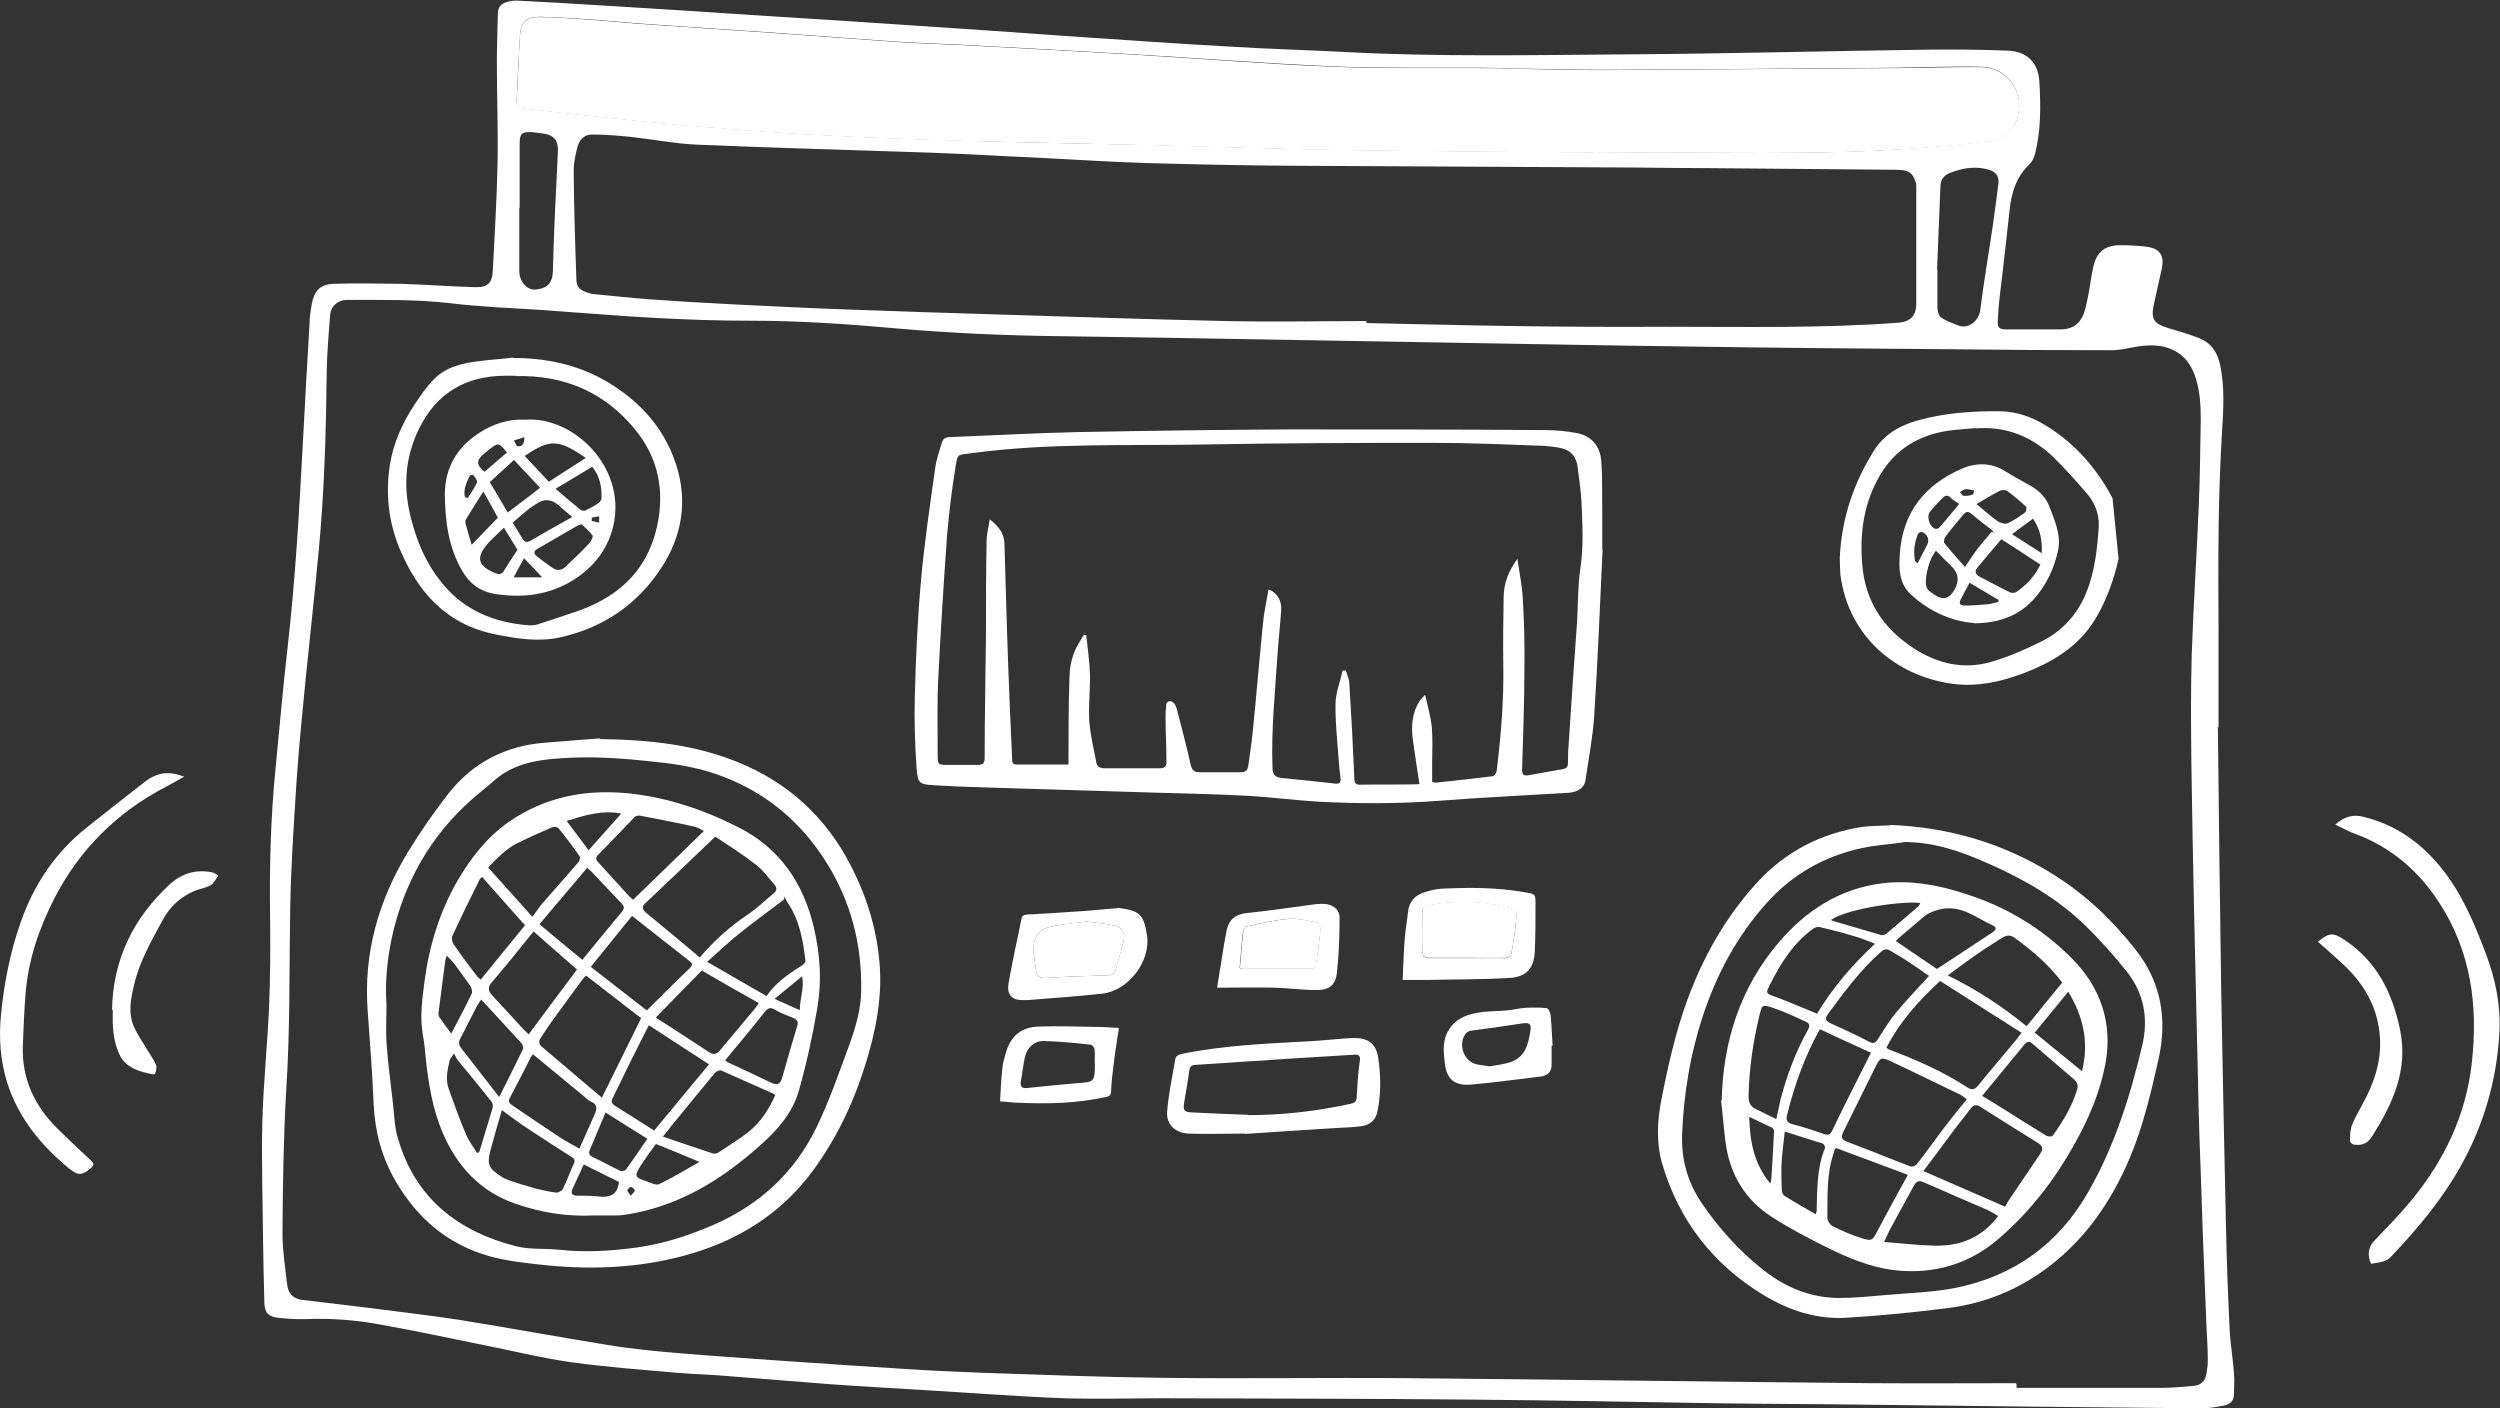 <?xml version="1.0" encoding="UTF-8"?> <svg xmlns="http://www.w3.org/2000/svg" id="Layer_1" data-name="Layer 1" width="74.52" height="41.98" viewBox="0 0 74.52 41.98"><rect x="0" y="0" width="74.52" height="41.98" fill="#333333" stroke="none"/><defs><style> .cls-1 { fill: #fff; } </style></defs><path class="cls-1" d="m66.11,21.66c.03,2.63.06,5.26.1,7.89.04,2.31.09,4.62.14,6.93.02,1.04.06,2.08.11,3.12.02.45.1.89.13,1.33.02.21,0,.42,0,.63,0,.2-.13.31-.31.34-.22.04-.44.08-.66.08-3.37-.03-6.73-.07-10.1-.11-1.42-.02-2.85-.02-4.27-.04-2.45-.04-4.89-.09-7.34-.11-3.09-.03-6.18-.03-9.28-.04-.96,0-1.93.03-2.89,0-1.38-.05-2.75-.16-4.13-.24-.96-.06-1.91-.11-2.87-.18-1.05-.08-2.1-.17-3.15-.25-.47-.04-.94-.05-1.41-.09-1.04-.09-2.09-.17-3.12-.31-.93-.13-1.84-.36-2.76-.54-1.03-.21-2.06-.43-3.09-.61-.69-.12-1.39-.17-2.1-.14-.27.01-.55-.01-.82-.04-.29-.03-.4-.15-.41-.45-.02-.65-.03-1.3-.04-1.95-.01-1.15-.05-2.3-.02-3.45.03-1.13.15-2.27.2-3.4.04-.93.04-1.86.03-2.79-.02-1.44.02-2.87.16-4.3.12-1.24.23-2.48.37-3.71.23-2.02.34-4.04.45-6.07.06-1.19.13-2.38.2-3.57,0-.17.03-.34.06-.51.07-.4.25-.61.66-.62.66-.02,1.31-.01,1.97,0,.75.02,1.49.08,2.24.1.38.01.51-.12.53-.5.05-1.05.12-2.1.14-3.16.02-1.01-.02-2.03-.02-3.04,0-.48.02-.97.03-1.45,0-.19.09-.3.27-.35.11-.03.23-.05.34-.04.82.04,1.63.09,2.45.14,1.62.1,3.24.2,4.86.31,1.59.1,3.17.2,4.76.31,1.4.09,2.8.19,4.2.29,1.65.11,3.3.23,4.95.32,1.13.07,2.27.1,3.41.16,2.83.15,5.66.09,8.49.07,2.97-.02,5.94-.1,8.91-.14.79-.01,1.58,0,2.37.03.57.02.91.36.94.93.04.72.05,1.44-.13,2.15-.03.11-.08.22-.16.3-.4.38-.55.86-.6,1.39-.09.85-.19,1.7-.29,2.54-.03.24-.05.48-.06.73-.01.22.03.26.25.27.23,0,.46,0,.69,0,.31,0,.61,0,.92,0,.34,0,.57-.14.7-.46.06-.17.09-.34.13-.52.06-.3.09-.6.16-.9.1-.43.35-.63.79-.63.25,0,.51.01.76.04.44.05.58.26.48.7-.08.34-.15.68-.23,1.03-.09.43,0,.57.43.7.31.09.62.18.92.3.36.14.55.42.63.81.13.63.1,1.26.06,1.89-.13,2-.12,4.01-.11,6.01,0,.97,0,1.94,0,2.91,0,0,0,0,0,0Zm-6,19.61s0,.06,0,.1c1.43,0,2.86,0,4.29,0,.33,0,.66-.03.99-.06.22-.02.35-.15.38-.37.02-.12.04-.24.04-.36,0-.35-.02-.7-.04-1.05-.05-1.33-.11-2.67-.15-4-.04-1.07-.08-2.14-.1-3.22-.04-1.73-.08-3.46-.12-5.19-.03-1.47-.06-2.94-.08-4.4-.01-1.06-.02-2.12.01-3.18.05-1.48.15-2.96.21-4.44.04-.85.04-1.71.06-2.57,0-.45-.02-.89-.17-1.32-.12-.34-.31-.61-.64-.77-.41-.2-.83-.16-1.25-.08-.2.04-.4.08-.6.08-1.61,0-3.22-.01-4.83-.03-2.57-.02-5.15-.04-7.72-.08-2.47-.03-4.93-.08-7.4-.12-3.82-.06-7.64-.14-11.46-.19-1.6-.02-3.2-.09-4.8-.23-1.44-.13-2.89-.23-4.34-.23-.93,0-1.87-.03-2.8-.08-1.15-.06-2.29-.16-3.44-.24-.9-.06-1.81-.09-2.71-.2-1.03-.12-2.07-.1-3.1-.1-.27,0-.48.19-.5.45-.04.55-.09,1.09-.1,1.64-.02,1.8-.07,3.6-.24,5.39-.12,1.28-.26,2.55-.39,3.83-.1,1.01-.2,2.02-.27,3.03-.08,1.27-.17,2.55-.19,3.82-.03,1.81,0,3.61-.12,5.42-.08,1.41-.1,2.82-.11,4.23,0,.51.08,1.03.14,1.54.03.28.19.43.47.46.61.07,1.23.15,1.84.22.94.12,1.87.23,2.81.37,1.48.24,2.95.51,4.43.75.72.12,1.46.19,2.19.25.94.08,1.88.14,2.83.21,1.31.09,2.61.18,3.92.26.75.05,1.49.08,2.24.11,1.79.06,3.57.13,5.36.15,2.42.03,4.84-.01,7.26.01,4.62.04,9.25.11,13.87.15,1.44.01,2.87,0,4.31,0Zm-19.38-31.69s0,.03,0,.05c1.49.03,2.98.07,4.46.09,1.48.02,2.96.03,4.45.02,2.32,0,4.64.05,6.95-.12.35-.03.53-.21.53-.56,0-1.18,0-2.36,0-3.54,0-.07-.03-.13-.06-.2-.12-.28-.37-.25-.6-.26-1.92-.02-3.84-.03-5.77-.05-.91,0-1.81-.02-2.72-.02-3.19-.02-6.38-.03-9.56-.05-1.41-.01-2.82-.04-4.23-.08-1.03-.03-2.05-.1-3.08-.15-1.12-.05-2.25-.12-3.37-.16-2.33-.08-4.66-.14-6.99-.24-.65-.03-1.29-.16-1.94-.23-.39-.04-.77-.07-1.16-.07-.23,0-.37.16-.43.38-.06.23-.11.46-.11.7.01,1.07.04,2.14.08,3.21,0,.27.1.35.36.43.06.02.12.04.19.04.54.05,1.08.11,1.62.15.82.06,1.64.11,2.47.15,1.19.06,2.39.12,3.58.16,1.41.05,2.82.1,4.23.14,2.31.07,4.62.15,6.93.2,1.39.03,2.78,0,4.18,0Zm6.8-5.03c3.48-.05,6.62.11,9.76-.15.65-.05,1.3-.11,1.94-.19.37-.05.71-.2.87-.6.3-.78-.21-1.6-1.05-1.62-.87-.02-1.75.02-2.62.03-2.87.02-5.74.05-8.6.06-.73,0-1.47-.02-2.2-.03-.47,0-.93-.03-1.4-.03-1.49-.01-2.99.02-4.48-.04-2.03-.09-4.07-.25-6.1-.37-1.69-.1-3.38-.19-5.07-.28-.62-.03-1.25-.05-1.88-.09-1.14-.08-2.28-.17-3.42-.25-1.31-.09-2.62-.18-3.94-.27-.62-.04-1.25-.11-1.87-.15-.46-.03-.92-.06-1.38-.07-.39,0-.57.16-.59.54-.04.65-.07,1.3-.1,1.95,0,.15.03.22.19.24.7.07,1.39.16,2.09.23.93.1,1.86.2,2.8.28,1.23.1,2.47.2,3.71.27,1.49.08,2.97.14,4.46.18,1.87.06,3.74.09,5.61.13,1.97.05,3.93.12,5.9.15,2.57.04,5.14.05,7.37.07Zm10.21,3.49s0,0,.01,0c0,.38,0,.75,0,1.13,0,.1.04.25.12.3.14.1.31.15.47.22.33.15.65-.13.69-.46.1-.83.25-1.66.37-2.5.06-.42.12-.85.17-1.27.02-.2-.08-.34-.28-.4-.41-.12-.8-.05-1.18.1-.17.07-.27.2-.27.4-.03.82-.07,1.64-.1,2.47Zm-42.25-1.85s0,0-.01,0c0,.63,0,1.26,0,1.89,0,.31.23.58.49.55.3-.03.5-.15.51-.55.01-.41.03-.82.04-1.22.03-.79.08-1.58.11-2.37.01-.31-.13-.47-.44-.51-.11-.01-.22-.03-.32-.04-.32-.02-.38.04-.38.35,0,.63,0,1.26,0,1.89Z"></path><path class="cls-1" d="m70.68,37.68c-.12-.26-.09-.49.08-.68.37-.4.77-.79,1.11-1.21.99-1.2,1.64-2.56,1.81-4.11.19-1.69-.02-3.31-.97-4.77-.62-.96-1.44-1.66-2.52-2.06-.19-.07-.37-.17-.58-.27.27-.25.55-.31.85-.23.97.24,1.73.79,2.34,1.56.6.75.96,1.63,1.3,2.52.29.77.45,1.56.4,2.38-.08,1.39-.46,2.71-1.14,3.93-.56,1.01-1.3,1.89-2.09,2.72-.17.18-.39.17-.59.21Z"></path><path class="cls-1" d="m5.49,23.15c-.19.11-.37.21-.54.3-1.46.76-2.58,1.87-3.33,3.33-.46.9-.78,1.84-.86,2.86-.04.51-.06,1.03-.08,1.55-.03.98.36,1.79,1.04,2.46.33.32.66.64,1,.95.08.08.09.13,0,.21-.26.23-.39.24-.65.03-.84-.69-1.51-1.5-1.85-2.55-.21-.66-.26-1.35-.19-2.04.09-.94.27-1.85.58-2.74.39-1.13,1.03-2.09,1.97-2.84.58-.46,1.15-.91,1.73-1.36.39-.3.73-.33,1.18-.16Z"></path><path class="cls-1" d="m69.08,28.08c.36-.29.46-.29.81-.06.96.64,1.42,1.57,1.65,2.67.25,1.21-.22,2.21-.83,3.18-.13.21-.3.28-.53.25-.05,0-.13-.07-.13-.1,0-.16,0-.32.05-.47.09-.22.21-.43.33-.65.34-.62.56-1.28.51-1.99-.06-.89-.48-1.6-1.12-2.19-.24-.22-.48-.43-.73-.65Z"></path><path class="cls-1" d="m3.34,30.09c.03-1.49.63-2.72,1.72-3.73.36-.33.78-.45,1.25-.36.07.01.14.06.2.1-.07.09-.13.22-.22.28-.15.09-.34.11-.5.18-.42.18-.73.47-.95.88-.33.61-.68,1.22-.84,1.9-.1.42-.19.84-.01,1.26.1.23.25.44.38.66.09.16.21.31.28.48.03.07,0,.19-.03.27-.01.03-.15,0-.22-.02-.35-.08-.68-.21-.84-.56-.16-.34-.2-.7-.2-1.06,0-.09,0-.18,0-.27Z"></path><path class="cls-1" d="m47.53,4.55c-2.23-.02-4.8-.03-7.37-.07-1.97-.03-3.93-.1-5.9-.15-1.87-.05-3.74-.08-5.61-.13-1.49-.04-2.97-.1-4.46-.18-1.24-.07-2.47-.17-3.71-.27-.93-.08-1.87-.18-2.8-.28-.7-.07-1.39-.16-2.09-.23-.16-.02-.2-.09-.19-.24.04-.65.06-1.3.1-1.95.02-.38.2-.55.59-.54.46,0,.92.04,1.38.07.62.04,1.25.11,1.87.15,1.31.09,2.62.18,3.94.27,1.14.08,2.28.17,3.42.25.62.04,1.25.06,1.88.09,1.69.09,3.38.18,5.07.28,2.03.12,4.06.29,6.1.37,1.49.06,2.99.03,4.48.04.47,0,.93.02,1.4.03.73.01,1.47.03,2.2.03,2.87-.02,5.74-.04,8.6-.06.87,0,1.75-.04,2.62-.03.84.02,1.36.84,1.05,1.62-.15.4-.5.55-.87.6-.64.09-1.29.14-1.94.19-3.14.25-6.28.1-9.76.15Z"></path><path class="cls-1" d="m47.77,16.38c-.08,1.65-.14,3.3-.25,4.95-.04.65-.17,1.29-.26,1.93-.03.22-.23.35-.49.37-1.29.08-2.59.14-3.88.24-1.17.09-2.35.09-3.52.03-.74-.04-1.47-.14-2.21-.18-.88-.05-1.76-.06-2.64-.09-1.52-.05-3.04-.09-4.56-.14-.69-.02-1.38-.04-2.07-.08-.5-.03-.53-.05-.57-.53-.05-.72-.07-1.44-.05-2.16.03-1.13.08-2.26.18-3.38.1-1.14.27-2.28.43-3.41.03-.24.12-.48.19-.72.03-.1.08-.17.21-.18,1.28-.05,2.55-.12,3.83-.15,2.12-.04,4.24-.07,6.36-.08,2.52,0,5.05,0,7.57.02.32,0,.65.03.97.09.44.09.69.4.72.83.04.51.02,1.03.03,1.55,0,.36,0,.73,0,1.09,0,0,.01,0,.02,0Zm-15.92,6.41c0-.06,0-.1,0-.14,0-.83,0-1.66.03-2.49,0-.23.05-.47.13-.69.07-.19.19-.37.3-.55.02,0,.05.02.07.02.04.39.1.78.11,1.17.01.46-.05.92-.02,1.38.03.42.13.83.21,1.24.02.12.11.17.24.17.55,0,1.1,0,1.65,0,.13,0,.2-.05.2-.17,0-.3-.01-.6-.02-.9,0-.27-.02-.54.01-.81.01-.14.16-.16.25-.04.03.04.05.1.07.16.14.55.29,1.1.41,1.65.04.16.1.23.26.23.42,0,.83,0,1.25,0,.14,0,.19-.07.21-.2.04-.33.1-.66.13-.99.11-1.09.2-2.18.31-3.28.03-.33.11-.65.16-.98.26.09.4.34.38.62-.03.44-.08.88-.11,1.32-.07,1.11-.19,2.23-.15,3.35,0,.2.05.31.27.33.54.05,1.08.11,1.62.17.12.01.15-.05.14-.15-.02-.2-.05-.41-.06-.61-.04-.54-.1-1.08-.09-1.62,0-.33.14-.66.21-.99.03,0,.07,0,.1,0,.03.12.09.24.1.36.06.95.11,1.9.15,2.85,0,.15.05.2.2.19.52-.01,1.03,0,1.55-.01.07,0,.13,0,.19-.01-.07-.44-.13-.86-.19-1.28-.06-.42-.04-.83.2-1.2.03-.05.08-.09.16-.18.08.36.17.66.2.97.03.35.01.7.01,1.05,0,.19,0,.39,0,.58.06.01.08.02.1.02.56-.06,1.13-.12,1.69-.19.05,0,.12-.09.13-.14.13-1.06.22-2.12.2-3.19-.01-.66,0-1.33.01-1.99,0-.42.14-.79.41-1.16.06.41.14.79.16,1.16.04.68.06,1.36.05,2.05,0,1.03-.04,2.05-.07,3.08,0,.14.05.18.18.16.3-.05.6-.11.9-.16.29-.05.29-.04.29-.35,0-.1,0-.19.01-.29.08-1.26.17-2.52.26-3.78.03-.51.02-1.03.09-1.53.11-.69.07-1.38.04-2.06-.02-.33-.07-.66-.11-.99-.04-.36-.22-.55-.58-.61-.14-.02-.28-.04-.42-.05-1.11-.04-2.22-.09-3.33-.09-2.29,0-4.59.01-6.88.05-2.29.04-4.59-.05-6.87.26-.43.06-.4,0-.47.42-.11.67-.19,1.35-.25,2.03-.1,1.41-.19,2.81-.26,4.22-.04.76-.02,1.52-.02,2.28,0,.34,0,.34.33.34.29,0,.58,0,.86,0,.16,0,.21-.05.21-.2,0-1.25.03-2.5.04-3.75,0-.91,0-1.83.02-2.74,0-.19.06-.39.09-.63.27.21.43.42.44.71.04,1.28.07,2.56.12,3.85.03.86.07,1.72.11,2.58,0,.09,0,.17.13.17.52,0,1.03,0,1.57,0Z"></path><path class="cls-1" d="m56.36,24.59c1.71.07,3.33.53,4.82,1.46.97.6,1.78,1.37,2.48,2.26.76.97.95,2.06.68,3.27-.23,1.01-.46,2.01-.87,2.97-.54,1.26-1.29,2.36-2.39,3.2-.89.68-1.9,1.1-3.01,1.24-1.01.13-2.03.23-3.05.29-.88.05-1.69-.22-2.44-.67-1.51-.91-2.53-2.22-3.03-3.91-.19-.64-.15-1.31-.02-1.96.13-.66.27-1.31.45-1.95.47-1.67,1.22-3.2,2.4-4.49.84-.91,1.89-1.46,3.12-1.65.27-.04.55-.03.85-.05Zm.37.52c-.41.06-.82.08-1.23.17-1.12.24-2.09.79-2.85,1.65-.88.98-1.49,2.13-1.9,3.38-.37,1.13-.56,2.3-.61,3.49-.03.77.17,1.45.59,2.07.49.72,1.07,1.37,1.75,1.92.68.56,1.46.9,2.35.9.47,0,.94-.05,1.41-.09.69-.06,1.38-.08,2.05-.21,1.74-.35,3.07-1.31,3.95-2.85.79-1.37,1.26-2.87,1.62-4.4.18-.77.05-1.52-.45-2.16-.38-.48-.8-.95-1.24-1.38-.85-.83-1.87-1.41-2.95-1.88-.79-.35-1.6-.63-2.5-.62Z"></path><path class="cls-1" d="m17.88,22.03c1.54.02,2.86.18,4.12.69,1.52.62,2.64,1.66,3.38,3.12.49.96.79,1.98.85,3.05.05.93-.13,1.84-.4,2.73-.35,1.17-.86,2.26-1.58,3.25-.98,1.34-2.31,2.15-3.9,2.57-1.32.35-2.66.41-4.01.28-.59-.06-1.2-.12-1.77-.28-1.22-.35-2.13-1.12-2.77-2.22-.41-.7-.62-1.46-.66-2.27-.04-.94-.11-1.87-.18-2.81-.13-1.72.32-3.3,1.21-4.76.37-.6.77-1.18,1.2-1.73.72-.91,1.69-1.42,2.86-1.51.62-.05,1.23-.1,1.65-.13Zm-6.36,7.9c0,.45-.02.79,0,1.13.04.57.11,1.14.18,1.71.05.4.05.81.17,1.19.52,1.77,1.79,2.75,3.52,3.19.4.1.84.06,1.26.1.79.09,1.58.04,2.37-.07.78-.11,1.53-.36,2.25-.67,1.37-.6,2.41-1.55,3.07-2.91.38-.78.66-1.6.96-2.41.2-.55.37-1.11.37-1.69.02-1.34-.3-2.6-1.01-3.75-.74-1.2-1.76-2.08-3.08-2.59-.66-.26-1.34-.38-2.05-.45-.97-.11-1.94-.18-2.92-.1-.67.05-1.32.18-1.85.63-.15.13-.3.26-.45.38-1.3,1.06-2.14,2.41-2.56,4.03-.2.79-.28,1.59-.23,2.3Z"></path><path class="cls-1" d="m63.15,16.65c-.13.6-.34,1.19-.65,1.73-.51.89-1.34,1.38-2.27,1.72-.63.23-1.29.37-1.97.29-1.59-.19-3.07-1.27-3.38-3.11-.04-.21-.03-.43-.04-.65.05-1.16.41-2.23,1.02-3.2.3-.48.77-.75,1.31-.9.79-.22,1.61-.28,2.43-.27.52,0,1,.18,1.44.46.84.53,1.47,1.26,1.93,2.13m-4.07-2.09c-.28.03-.56.04-.84.08-.88.14-1.57.55-2.03,1.34-.48.83-.6,1.72-.52,2.66.09,1.08.62,1.88,1.51,2.47.72.47,1.5.66,2.33.42.52-.15,1.02-.37,1.5-.61.61-.3,1.05-.78,1.32-1.41.27-.64.34-1.32.39-2,.02-.39-.12-.74-.38-1.03-.32-.37-.65-.74-1-1.08-.64-.6-1.4-.9-2.29-.83Z"></path><path class="cls-1" d="m15.29,10.67c.97,0,1.89.19,2.74.67,1.07.62,1.85,1.49,2.18,2.7.3,1.11.04,2.16-.63,3.08-.71.99-1.7,1.62-2.89,1.88-.63.14-1.28.04-1.92-.09-1.46-.29-2.31-1.25-2.86-2.56-.33-.8-.42-1.63-.29-2.48.1-.65.37-1.25.73-1.8.18-.27.36-.54.59-.77.37-.38.88-.48,1.38-.54.32-.04.65-.06.97-.1Zm.09.53c-.11,0-.23,0-.34,0-1.17.01-2.03.52-2.55,1.58-.44.9-.48,1.82-.21,2.78.17.63.43,1.23.84,1.75.67.87,1.59,1.25,2.65,1.33.09,0,.18,0,.26-.03.41-.13.82-.27,1.23-.41,1.31-.47,2.14-1.34,2.37-2.74.16-1-.07-1.9-.71-2.67-.91-1.11-2.11-1.61-3.54-1.58Z"></path><path class="cls-1" d="m37.12,33.79c-.72,0-1.21.02-1.7,0-.39-.02-.66-.28-.63-.65.04-.54.16-1.07.25-1.6,0-.05.1-.1.16-.12,1.25-.26,2.52-.31,3.79-.38.38-.02.76-.06,1.15-.09.07,0,.14-.01.21-.01.43,0,.66.16.73.58.08.53.09,1.07-.02,1.6-.05.27-.22.41-.48.45-.23.03-.46.04-.69.05-1,.06-2,.13-2.78.18Zm.09-.55c1.03,0,2.05-.12,3.06-.34.12-.03.17-.08.17-.2.02-.35.04-.7.09-1.05.03-.18-.02-.23-.19-.21-.65.04-1.3.08-1.95.12-.91.06-1.82.12-2.73.18-.11,0-.19.03-.21.17-.04.32-.1.63-.15.94-.04.25-.01.3.24.31.55.03,1.11.05,1.66.07Z"></path><path class="cls-1" d="m41.81,29.21c.02-.41.03-.81.06-1.2.02-.27.07-.54.1-.82.03-.32.21-.51.51-.6.16-.05.32-.09.49-.1.84-.04,1.67-.04,2.5.11.3.05.3.05.3.35,0,.47,0,.93-.02,1.4-.02.5-.24.77-.75.8-.81.05-1.63.04-2.45.06-.23,0-.46,0-.72,0Zm1.91-.65s0,0,0,0c.39,0,.78,0,1.17,0,.06,0,.15-.08.16-.13.06-.33.11-.65.14-.98.03-.33.02-.33-.31-.41-.77-.19-1.54-.2-2.31-.05-.14.03-.17.08-.17.21.01.38.02.76,0,1.15,0,.16.05.21.21.21.37,0,.74,0,1.11,0Z"></path><path class="cls-1" d="m33.31,27.06c.11.02.3.03.48.1.32.12.35.44.4.72.12.77-.56,1.66-1.34,1.74-.74.08-1.47.13-2.21.19-.06,0-.11,0-.17,0-.31,0-.46-.17-.41-.48.06-.36.14-.73.21-1.09.06-.27.12-.55.17-.82.02-.13.07-.15.18-.16.54-.03,1.08-.06,1.62-.1.33-.02.66-.06,1.07-.09Zm-.93.41c-.33.05-.69.07-1.05.15-.37.08-.53.31-.52.69,0,.2.05.4.07.61.02.2.12.24.31.23.62-.04,1.24-.06,1.85-.08.12,0,.18-.05.21-.15.08-.29.17-.57.24-.86.06-.25-.03-.41-.27-.47-.26-.06-.54-.08-.84-.12Z"></path><path class="cls-1" d="m36.28,29.45c.04-.23.06-.43.1-.63.06-.37.11-.74.19-1.11.06-.28.24-.45.56-.49.7-.07,1.4-.18,2.1-.27.11-.01.22-.01.32,0,.22.04.39.19.38.41,0,.55-.02,1.1-.08,1.64-.04.37-.24.52-.62.51-.43,0-.85-.06-1.28-.07-.48-.01-.97,0-1.45,0-.06,0-.12,0-.23,0Zm.68-.6s.04.03.06.03c.69,0,1.39,0,2.08,0,.04,0,.12-.07.12-.11.06-.36.11-.73.14-1.1,0-.05-.06-.16-.1-.17-.28-.05-.57-.13-.84-.11-.42.03-.83.13-1.24.22-.05.01-.12.09-.13.15-.04.36-.07.72-.1,1.09Z"></path><path class="cls-1" d="m33.35,30.66c-.06.38-.12.75-.16,1.11-.03.25-.06.49-.07.74,0,.12-.04.17-.16.19-.86.19-1.73.21-2.61.17-.16,0-.33-.03-.54-.04.02-.34.03-.66.07-.99.01-.15.06-.3.1-.45.14-.5.45-.77.97-.79.58-.02,1.16,0,1.74.01.2,0,.41.02.65.03Zm-.72,1.04c0-.13.01-.27,0-.4,0-.06-.07-.15-.11-.16-.47-.05-.95-.1-1.42-.11-.28,0-.49.21-.55.48-.05.24-.08.49-.12.73-.03.16.04.21.2.19.48-.05.96-.1,1.45-.14.55-.04.55-.03.56-.6Z"></path><path class="cls-1" d="m46.25,31.16c0,.2,0,.4,0,.59,0,.2-.12.31-.32.34-.7.08-1.39.18-2.09.24-.47.04-.72-.16-.77-.62-.04-.33-.08-.66.09-.97.24-.42.64-.53,1.08-.58.22-.02.45-.02.67-.04.2-.02.39-.07.58-.08.2-.01.41-.01.61.01.05,0,.11.13.12.2.03.3.04.61.06.92,0,0-.02,0-.02,0Zm-1.87.63c.21-.04.45-.06.67-.14.43-.16.51-.55.57-.94.03-.17-.03-.23-.2-.21-.52.08-1.03.15-1.55.22-.06,0-.14.04-.18.09-.24.31-.06.82.31.91.12.03.24.04.38.06Z"></path><path class="cls-1" d="m43.72,28.55c-.37,0-.74,0-1.11,0-.16,0-.21-.05-.21-.21,0-.38,0-.76,0-1.15,0-.13.03-.18.17-.21.78-.15,1.54-.14,2.31.05.33.08.35.08.31.41-.03.33-.08.66-.14.98,0,.05-.1.13-.16.13-.39.01-.78,0-1.17,0,0,0,0,0,0,0Z"></path><path class="cls-1" d="m32.38,27.47c.31.04.58.06.84.12.24.06.33.22.27.47-.07.29-.15.58-.24.86-.03.1-.09.15-.21.15-.62.02-1.24.04-1.85.08-.19.01-.29-.04-.31-.23-.02-.2-.06-.4-.07-.61-.01-.38.15-.61.52-.69.35-.08.71-.11,1.05-.15Z"></path><path class="cls-1" d="m36.96,28.85c.03-.36.06-.73.1-1.09,0-.06.07-.14.13-.15.41-.09.82-.19,1.24-.22.28-.02.57.06.84.11.04,0,.11.11.1.17-.04.37-.09.73-.14,1.1,0,.04-.08.11-.12.11-.69,0-1.39,0-2.08,0-.01,0-.02-.01-.06-.03Z"></path><path class="cls-1" d="m51.32,32.81c.04-1.77.55-3.37,1.71-4.73.81-.94,1.8-1.59,3.07-1.75.83-.1,1.63.04,2.41.29,1.24.38,2.34,1.03,3.25,1.95.85.85,1.22,1.92,1,3.13-.16.85-.49,1.63-.91,2.38-.58,1.05-1.31,2-2.21,2.79-.91.81-1.99,1.13-3.19.99-.71-.09-1.38-.37-2.02-.69-.54-.27-1.08-.55-1.59-.88-.83-.52-1.29-1.3-1.41-2.28-.05-.4-.08-.81-.13-1.22Zm7.3-.05c-.07-.05-.14-.11-.21-.14-.69-.33-1.37-.67-2.06-.99-.28-.13-.31-.1-.45.18-.32.64-.63,1.28-.95,1.92-.08.16-.07.23.1.3.64.24,1.27.5,1.9.74.05.02.14-.02.18-.06.3-.38.58-.78.87-1.16.2-.26.4-.51.62-.77Zm1.63-1.98c-.82-.52-1.62-1.03-2.42-1.54-.66.61-1.21,1.23-1.6,1.99.05.04.07.05.09.06.8.3,1.58.64,2.3,1.11.15.1.24.09.35-.05.38-.47.77-.92,1.15-1.38.04-.05.07-.1.14-.19Zm-2.91,4.13c.83.36,1.63.71,2.43,1.06.05-.09.09-.17.14-.24.3-.44.6-.89.9-1.33.07-.11.11-.21-.03-.31-.58-.36-1.17-.73-1.75-1.1-.14-.09-.22-.04-.3.07-.15.2-.31.39-.46.59-.31.42-.62.84-.94,1.26Zm.71-5.84c.9.44,1.66.95,2.36,1.52.36-.44.71-.88,1.06-1.3-.4-.54-.89-.95-1.41-1.33-.13-.1-.25-.09-.39,0-.25.16-.51.32-.75.49-.28.19-.55.4-.87.63Zm-3.81,1.62c-.44.79-.75,1.65-.97,2.54-.04.17,0,.23.16.28.31.08.62.18.93.29.12.04.19.03.25-.09.12-.25.24-.5.37-.76.26-.53.53-1.05.79-1.57-.51-.23-1.01-.46-1.52-.7Zm4.85,1.98c.2.12.37.22.54.33.45.28.9.57,1.36.85.05.03.18.04.2,0,.3-.42.57-.86.72-1.36.04-.12.02-.22-.08-.31-.42-.36-.84-.72-1.26-1.08-.11-.09-.17-.03-.24.05-.41.5-.82,1-1.25,1.52Zm-4.93-2.45c.46-.76,1.03-1.44,1.73-2.09-.22-.08-.39-.16-.57-.21-.36-.11-.72-.2-1.09-.29-.05-.01-.13.02-.18.05-.58.42-.96,1.01-1.28,1.65-.15.29-.14.28.17.39.4.15.79.32,1.21.49Zm2.71,4.8c-.7-.26-1.42-.53-2.14-.8-.03.04-.04.05-.05.07-.01.04-.02.07-.03.11-.21.62-.17,1.26-.18,1.9,0,.09.08.21.16.25.26.13.53.25.81.34.37.12.37.1.55-.25.28-.53.57-1.06.88-1.62Zm.63-5.93c-.2-.14-.4-.28-.61-.42-.18-.12-.36-.22-.54-.33-.11-.07-.19-.05-.29.04-.61.54-1.08,1.18-1.56,1.83-.1.14-.1.21.06.29.39.18.78.35,1.15.55.12.06.18.05.25-.05.18-.28.35-.57.56-.82.31-.37.64-.72.97-1.08Zm2.07,7.16c-.12-.07-.22-.13-.32-.18-.64-.28-1.28-.55-1.91-.83-.15-.07-.22-.02-.29.1-.24.44-.48.88-.72,1.32-.06.11-.1.23-.17.36.52.04,1.01.1,1.5.11.76.02,1.41-.23,1.91-.89Zm-6.62-2.9c.04-.2.08-.38.12-.56.19-.73.45-1.43.82-2.09.05-.09.07-.19-.05-.24-.33-.15-.66-.31-1-.42-.32-.11-.32-.08-.4.25-.19.78-.3,1.58-.32,2.38,0,.17.04.3.2.38.2.1.41.2.63.31Zm4.79-4.47c.57-.37,1.12-.74,1.67-1.1.1-.07.1-.15,0-.19-.51-.23-.96-.64-1.6-.48-.18.05-.33.1-.47.22-.22.19-.45.38-.67.57-.05.04-.1.09-.16.15.42.29.83.56,1.22.83Zm-3.62,7.33c.02-.07.03-.09.03-.1.02-.64,0-1.28.25-1.89.01-.03-.03-.11-.06-.13-.37-.12-.74-.23-1.14-.36-.03.3-.07.58-.09.86-.02.29-.01.57,0,.86,0,.07.03.17.09.2.3.19.61.36.93.55Zm7.53-6.65c-.34.42-.67.82-1,1.22.48.39.93.76,1.41,1.15.22-.88.03-1.64-.41-2.37Zm-7.07-2.14s.03.03.05.03c.48.14.96.28,1.44.42.05.01.12,0,.16-.04.32-.27.64-.54.96-.82.02-.02.03-.06.05-.09-.42-.08-2.16.15-2.66.5Zm-2.44,5.87c.02.73.14,1.4.63,1.99.02-.07.03-.11.03-.15.03-.47.06-.94.08-1.41,0-.04-.03-.1-.07-.11-.21-.1-.42-.2-.67-.32Z"></path><path class="cls-1" d="m17.69,36.23c-.8.04-1.58-.09-2.33-.35-1.06-.37-1.75-1.13-2.18-2.15-.29-.7-.41-1.44-.49-2.19-.02-.22-.04-.45-.08-.66-.1-.54-.03-1.06.04-1.6.14-1.08.45-2.1,1-3.05.4-.68.88-1.29,1.53-1.74,1.05-.72,2.21-.96,3.47-.85,1.2.11,2.32.49,3.38,1.03,1.22.62,1.92,1.66,2.23,2.98.19.8.24,1.61.1,2.41-.14.83-.32,1.65-.55,2.46-.19.66-.64,1.17-1.15,1.62-1.13,1.01-2.38,1.79-3.91,2.05-.12.02-.24.04-.36.04-.24,0-.47,0-.71,0Zm3.65-11.31c-.72.69-1.4,1.34-2.09,1.99-.12.11-.12.18,0,.29.54.44,1.07.89,1.61,1.34.42-.5.9-.92,1.43-1.28.28-.19.52-.42.78-.64.1-.08.09-.17,0-.27-.17-.19-.33-.42-.53-.57-.4-.31-.82-.58-1.22-.84Zm-3.88,4.17s-.07.07-.1.11c-.31.42-.62.84-.92,1.26-.12.16-.22.33-.33.49-.06.09-.05.18.04.25.59.5,1.18,1,1.79,1.52.41-.82.79-1.6,1.17-2.37-.54-.42-1.08-.84-1.64-1.27Zm3.68,2.64c-.6-.39-1.2-.78-1.8-1.17-.18.35-.35.69-.52,1.03-.19.38-.37.77-.56,1.15-.06.11-.01.16.07.22.39.24.77.49,1.17.74.55-.67,1.1-1.33,1.64-1.98Zm1.97.92s-.03-.04-.04-.04c-.52-.23-1.04-.47-1.57-.7-.04-.02-.14.02-.18.06-.45.54-.89,1.08-1.33,1.62-.07.09-.13.17-.23.29.52.18,1,.34,1.48.5.05.02.13,0,.18-.03.3-.2.6-.38.88-.6.37-.29.62-.68.81-1.11Zm-.26-2.96c.27-.4.66-.66,1.05-.91.05-.03.11-.09.11-.13-.07-.62-.18-1.24-.55-1.77-.03-.05-.05-.1-.07-.16,0,.03-.02.07-.03.1-.43.33-.88.65-1.3.99-.33.26-.64.56-.98.86.62.36,1.19.69,1.77,1.02Zm-4.01-2.39c-.4.49-.82,1.01-1.23,1.52.57.44,1.12.87,1.67,1.3.43-.43.85-.85,1.28-1.26.11-.11.07-.16-.03-.23-.56-.44-1.12-.88-1.68-1.32Zm2.16-2.52c-.1-.05-.2-.12-.31-.14-.38-.09-.77-.16-1.16-.24-.16-.03-.31-.06-.47-.09-.05,0-.11.01-.14.04-.36.37-.72.76-1.09,1.13-.08.08-.08.14,0,.22.3.33.6.66.9.99.04.04.08.08.14.13.71-.69,1.41-1.36,2.12-2.06Zm-5.1,2.99c-.4.5-.81,1.01-1.24,1.51-.13.15-.11.26.01.39.32.34.63.68.95,1.03.05.05.1.09.14.13.48-.65.95-1.28,1.44-1.93-.44-.38-.86-.75-1.3-1.14Zm3.64,2.56c.14.09.28.18.41.26.4.26.79.51,1.18.77.13.08.22.08.33-.05.34-.41.69-.82,1.03-1.23.05-.06.09-.13.13-.18-.59-.33-1.17-.66-1.7-.97-.48.48-.92.94-1.37,1.4Zm-3.66-3.01c.1-.14.18-.26.26-.36.37-.42.74-.84,1.11-1.27.03-.04.05-.13.03-.16-.2-.29-.41-.57-.63-.84-.03-.04-.14-.05-.19-.03-.35.15-.69.3-1.03.47-.35.17-.6.44-.88.73.45.5.88.97,1.31,1.46Zm0,4.11s-.03.04-.05.07c-.21.41-.42.83-.64,1.24-.05.1,0,.15.07.2.47.32.94.64,1.41.95.19.13.4.23.6.35.16-.36.3-.68.45-1.01.07-.17.11-.31-.12-.4-.07-.03-.12-.09-.18-.14-.51-.42-1.02-.84-1.54-1.27Zm-.92,1.66c-.12.41-.23.78-.33,1.16-.12.46-.08.56.31.82.08.06.18.09.28.13.25.08.5.16.75.23.21.05.42.1.63.12.05,0,.15-.06.18-.11.11-.23.2-.48.31-.72.07-.13.04-.18-.08-.25-.49-.31-.98-.63-1.46-.95-.19-.13-.37-.27-.59-.43Zm-.58-6.95s-.07.04-.08.07c-.28.56-.56,1.13-.82,1.7-.03.06,0,.18.05.25.22.32.45.63.69.94.03.04.08.07.11.1.45-.56.89-1.09,1.32-1.62-.42-.47-.84-.94-1.27-1.43Zm1.7,1.41c.45.38.88.73,1.28,1.06.41-.5.78-.96,1.16-1.41.1-.12.1-.17,0-.28-.3-.31-.59-.62-.88-.93-.04-.04-.09-.08-.14-.12-.47.56-.94,1.11-1.42,1.68Zm-1.74,2.25c-.05.08-.11.15-.15.24-.16.3-.3.6-.46.9-.07.12-.06.21.03.32.37.47.73.94,1.12,1.44.24-.48.48-.95.71-1.43.02-.05-.02-.15-.07-.2-.38-.42-.77-.83-1.17-1.27Zm7.28,1.81s.09.07.15.09c.41.19.82.38,1.23.58.17.08.26.03.31-.14.15-.53.3-1.05.46-1.58.03-.11-.02-.17-.11-.21-.18-.08-.37-.14-.54-.24-.15-.1-.22-.07-.33.06-.38.48-.77.95-1.17,1.43Zm-7.4,2.76s.04-.02.06-.02c.01-.03.02-.06.03-.09.12-.41.25-.81.37-1.22.02-.06.01-.14-.02-.19-.33-.42-.67-.83-1.01-1.24-.04-.05-.07-.12-.12-.21-.07.12-.12.17-.13.22-.06.28-.13.56-.02.85.16.45.32.9.51,1.34.08.2.22.38.34.57Zm5.07-.43c-.42-.26-.83-.52-1.24-.78-.16.37-.3.73-.46,1.09-.05.12-.04.18.08.24.28.13.54.28.82.41.04.02.14,0,.17-.04.21-.29.41-.58.64-.92Zm-5.97-5.47c-.03.09-.04.13-.05.18-.07.52-.13,1.03-.2,1.55,0,.04,0,.08.02.11.12.17.24.34.36.5.21-.4.42-.79.61-1.19.03-.06,0-.17-.04-.23-.15-.22-.31-.43-.47-.65-.06-.08-.14-.16-.24-.26Zm7.52,6.16c-.45-.19-.86-.36-1.29-.53-.14.19-.3.41-.45.64-.2.32-.18.36.17.47.12.04.28.13.37.09.4-.19.79-.43,1.2-.66Zm-3.3-9.28c.35-.39.65-.73.98-1.1-.58-.11-1.08.05-1.63.22.23.31.44.58.65.87Zm.91,9.88c-.35-.17-.71-.35-1.05-.52-.11.24-.22.48-.33.72-.06.13-.04.2.12.21.2,0,.41,0,.61.02.36.05.61-.03.65-.43Zm4.63-5.46c.26.12.49.22.76.34,0-.36.14-.65.07-1.01-.29.24-.54.44-.83.68Zm-4.28,5.87c.06-.07.12-.11.12-.16,0-.03-.07-.09-.11-.1-.04,0-.1.06-.11.1,0,.03.05.08.09.15Z"></path><path class="cls-1" d="m58.83,18.57c-.64-.05-1.31-.33-1.87-.85-.36-.33-.36-.78-.33-1.21.08-1.23.74-2.06,1.85-2.54.44-.19.88-.18,1.3.08.25.16.52.3.78.45.25.15.44.35.54.63.16.42.35.84.24,1.31-.12.52-.34.99-.69,1.39-.43.49-1,.74-1.8.75Zm.83-2.5c-.24.28-.48.56-.71.84-.09.1-.08.2.04.27.31.16.62.33.93.48.05.02.14.02.19-.02.31-.21.55-.48.71-.81-.38-.25-.76-.5-1.17-.76Zm-.28-.21s.04.01.06.02c-.04-.05-.08-.1-.13-.13-.18-.14-.37-.28-.54-.43-.09-.08-.16-.08-.24.01-.18.22-.37.44-.54.67-.04.05-.06.16-.03.19.19.24.4.47.61.71.15-.21.26-.39.39-.56.13-.17.27-.32.4-.48Zm-.47-.84c.21.17.41.36.64.52.08.05.22.09.29.06.18-.08.35-.2.52-.32.04-.03.06-.16.03-.18-.18-.17-.37-.33-.57-.47-.05-.03-.15-.03-.21,0-.24.12-.46.26-.7.4Zm-1.21,1.4c-.04.07-.06.1-.08.13-.11.15-.33.86-.14,1.04.05.05.11.09.17.13q.38.27.61-.14t-.11-.72c-.14-.14-.29-.28-.44-.44Zm.7-1.4c-.1-.07-.18-.11-.25-.18-.09-.09-.16-.08-.24,0-.13.14-.26.26-.38.41-.11.14-.02.45.15.51.04.01.1,0,.13-.04.2-.22.39-.46.59-.7Zm1.17,2.92s0-.04,0-.06c-.29-.17-.58-.34-.86-.51-.09.16-.17.32-.25.47-.08.14-.05.21.11.21.24,0,.47-.02.7-.04.1-.01.2-.05.31-.07Zm.4-2.02c.3.19.58.37.89.57.02-.4-.05-.72-.26-1.03-.21.15-.4.3-.62.46Zm-2.81.87c.11-.21.2-.38.29-.56.07-.15,0-.31-.15-.37-.03-.01-.1.01-.12.04-.11.25-.15.52-.1.8,0,.03.04.05.08.09Zm1.26-2.12c.06.06.08.11.11.11.09,0,.19,0,.27-.04.03,0,.03-.08.05-.12-.08-.01-.17-.04-.25-.04-.05,0-.11.05-.18.09Z"></path><path class="cls-1" d="m15.66,12.51c1.48-.11,3.12,1.52,2.58,3.32-.2.67-.65,1.17-1.25,1.52-.7.4-1.47.48-2.26.35-.42-.07-.74-.31-.95-.68-.41-.7-.51-1.47-.52-2.27,0-.8.35-1.4,1-1.83.43-.29.92-.44,1.41-.41Zm1.67,3.12c-.06.02-.09.03-.12.04-.4.23-.79.46-1.19.69-.12.07-.11.15-.02.22.15.12.3.23.46.34.14.1.28.09.4-.03.24-.23.48-.45.7-.69.06-.06.13-.2.1-.24-.09-.13-.22-.23-.33-.34Zm-.27-.22c-.15-.12-.28-.23-.4-.34q-.33-.3-.69-.04c-.08.06-.16.1-.23.16-.16.13-.31.26-.46.39.11.17.2.32.29.47.06.11.13.13.24.07.39-.23.78-.45,1.25-.71Zm-1.93-.13c.33-.25.65-.49.97-.74-.26-.28-.51-.54-.78-.83-.25.23-.49.45-.72.66.19.32.36.61.53.9Zm.51-1.69c.25.27.5.53.72.77.39-.25.74-.48,1.1-.71-.83-.58-1.09-.55-1.82-.06Zm2.02.32c-.37.22-.73.44-1.1.66.26.22.5.43.75.63.03.02.1.03.13.02.13-.06.26-.13.38-.21.05-.03.11-.1.11-.16.01-.34-.05-.66-.28-.94Zm-2.24,2.47c-.13-.21-.26-.42-.4-.65-.16.16-.32.3-.46.45-.39.44-.33.69.22.91.13.05.19.01.25-.09.13-.21.26-.41.4-.62Zm-1.36-.14c.27-.28.52-.54.78-.81-.13-.23-.27-.5-.42-.76-.02,0-.03,0-.03.01-.17.27-.34.53-.5.8-.02.02-.02.06-.02.09.06.23.12.45.19.67Zm1.05-2.75c-.23-.3-.26-.31-.54-.08-.05.04-.11.09-.16.13-.22.18-.21.34.04.52.22-.19.43-.38.66-.57Zm.51,3.15c-.11.2-.21.38-.31.57h.85c-.2-.22-.36-.39-.54-.57Zm-1.75-1.82s.05.02.07.03c.1-.16.21-.31.28-.47.02-.05-.06-.15-.11-.22,0-.01-.1,0-.11.02-.09.21-.2.41-.14.64Zm1.76-1.79c-.1.03-.21.07-.31.1.04.06.06.17.11.17.14.02.21-.08.2-.28Zm2.01,2.4v.1c.07.02.15.03.22.05,0-.06,0-.13,0-.19-.08.01-.15.03-.23.04Z"></path></svg> 